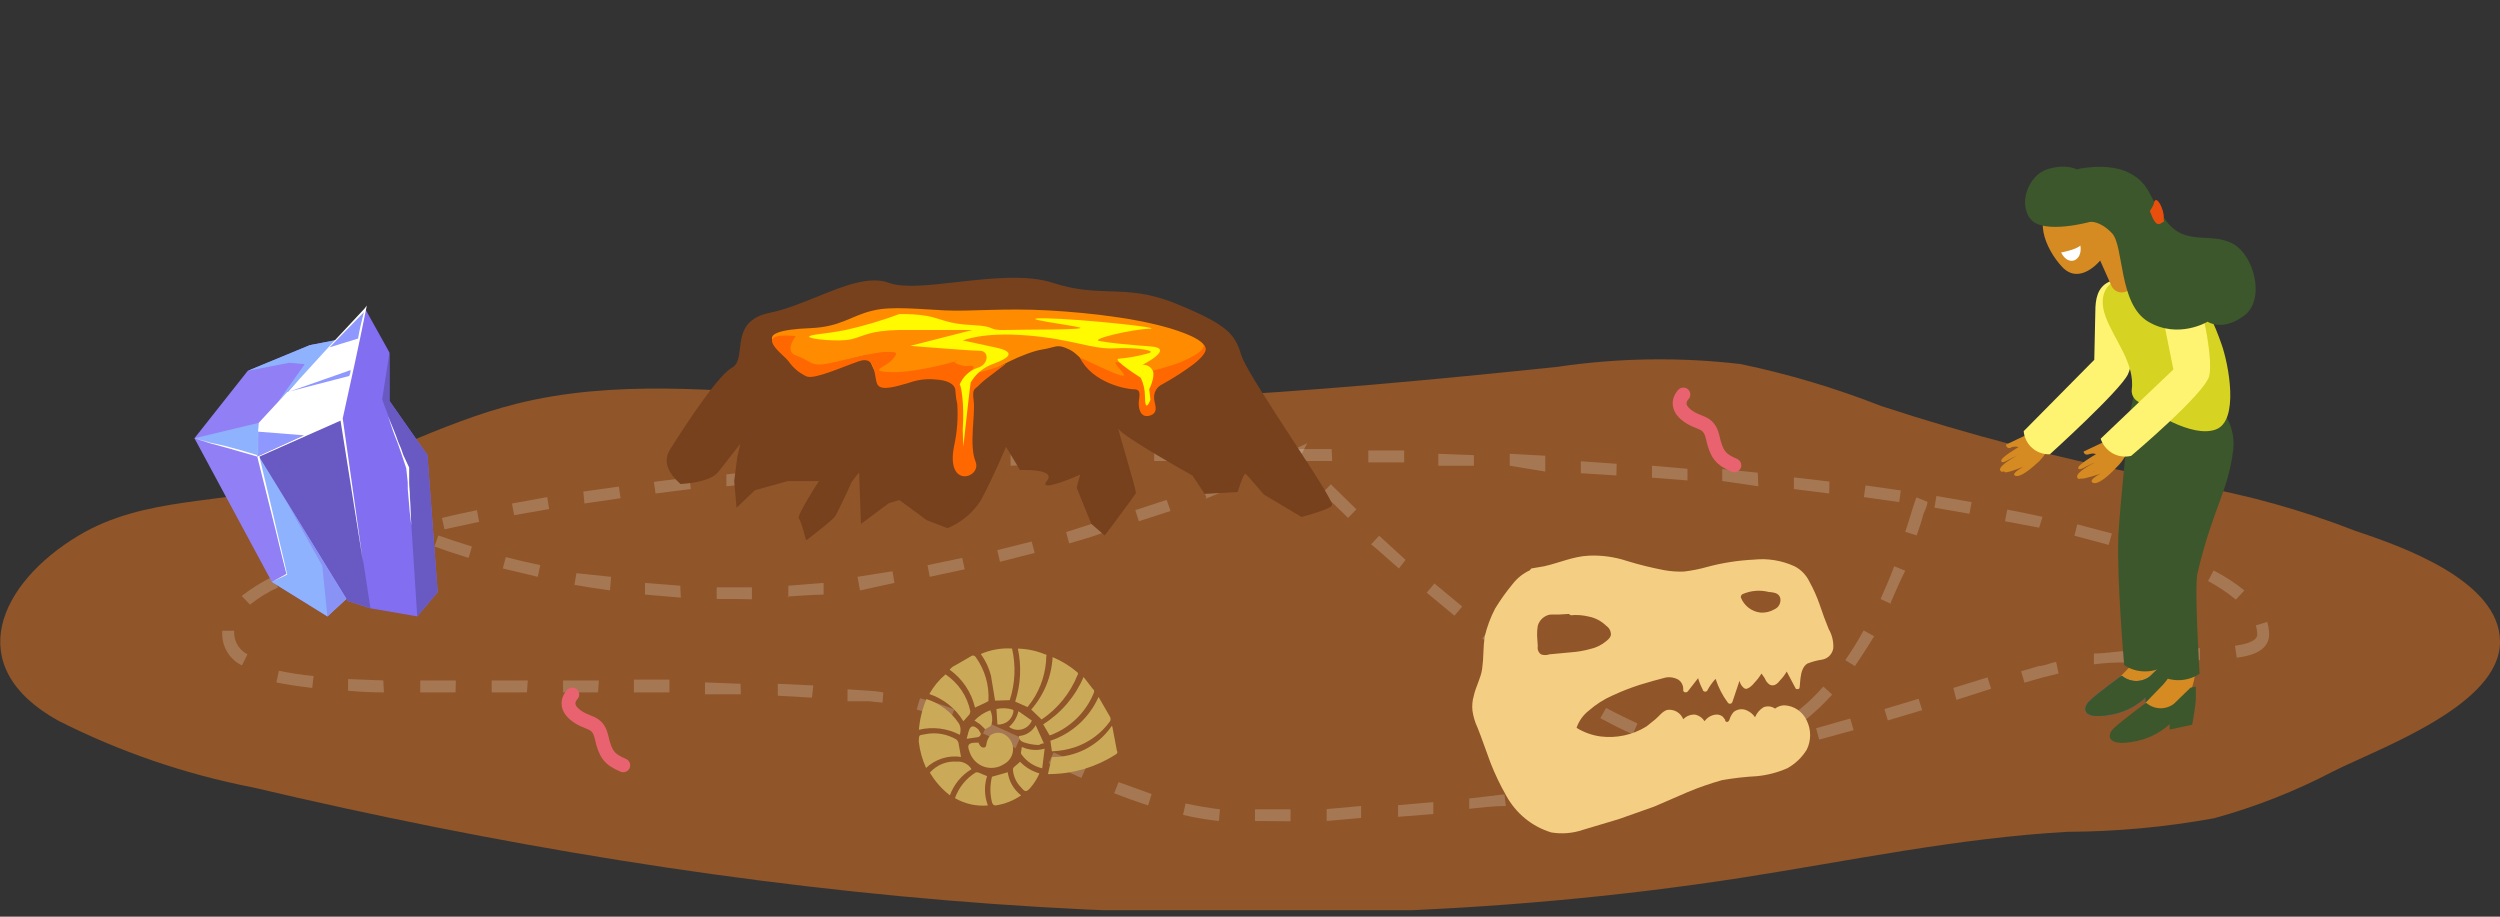 <svg width="90" height="33" viewBox="0 0 90 33" fill="none" xmlns="http://www.w3.org/2000/svg">
<rect x="0" y="0" width="90" height="33" fill="#333333" stroke="none"/>
<g clip-path="url(#clip0_2237_55776)">
<path d="M90 23.106C90 20.886 86.39 19.646 84.78 19.106C82.867 18.36 80.883 17.807 78.86 17.456L77.46 17.156C74.164 16.511 70.911 15.662 67.72 14.616C66.079 13.971 64.386 13.466 62.66 13.106C60.468 12.849 58.253 12.883 56.07 13.206C47.16 14.136 38.38 14.866 29.42 14.276C25.8 14.046 22.1 13.656 18.59 14.536C15.83 15.226 13.35 16.676 10.59 17.436C8.02 18.156 5.19 17.856 2.82 19.286C1.5974e-05 20.976 -1.44 23.986 2.1 25.946C4.311 27.065 6.667 27.873 9.1 28.346C26.49 32.446 44.9 34.346 62.65 31.606C66.57 30.996 70.47 30.166 74.43 29.946C76.201 29.938 77.968 29.774 79.71 29.456C81.197 29.048 82.635 28.482 84 27.766C85.75 26.896 90 25.376 90 23.106Z" fill="#905528"/>
<path opacity="0.2" d="M45.18 29.556V29.136H46.46V29.566L45.18 29.556ZM43.88 29.556C43.446 29.51 43.015 29.437 42.59 29.336L42.68 28.926C43.11 29.016 43.52 29.086 43.92 29.136L43.88 29.556ZM47.76 29.556V29.126L49 29.016V29.446L47.76 29.556ZM50.33 29.406V28.986L51.6 28.876V29.306L50.33 29.406ZM52.89 29.166V28.746L54.16 28.596L54.21 29.016C53.75 29.016 53.33 29.076 52.89 29.116V29.166ZM41.33 28.996C40.94 28.866 40.54 28.726 40.11 28.556L40.27 28.156L41.46 28.586L41.33 28.996ZM55.45 28.766L55.39 28.336L56.65 28.136L56.72 28.566L55.45 28.766ZM58 28.376L57.92 27.956L59.17 27.766L59.25 28.186L58 28.376ZM38.93 28.006L37.75 27.476L37.93 27.086L39.1 27.616L38.93 28.006ZM60.52 27.866L60.43 27.456L61.68 27.166L61.78 27.586L60.52 27.866ZM63 27.286L62.9 26.866L64.14 26.556L64.25 26.966L63 27.286ZM36.56 26.936L35.39 26.406L35.56 26.016L36.73 26.546L36.56 26.936ZM65.49 26.626L65.38 26.216L66.61 25.866L66.73 26.286L65.49 26.626ZM34.21 25.936C33.77 25.776 33.38 25.646 33 25.546L33.12 25.136C33.537 25.246 33.948 25.38 34.35 25.536L34.21 25.936ZM67.96 25.936L67.84 25.526L69.07 25.156L69.2 25.566L67.96 25.936ZM31.77 25.296L31.29 25.246H30.51V24.816L31.29 24.866C31.461 24.876 31.631 24.896 31.8 24.926L31.77 25.296ZM70.43 25.196L70.32 24.766L71.55 24.386L71.68 24.796L70.43 25.196ZM29.23 25.116L28 25.046V24.616L29.28 24.676L29.23 25.116ZM26.67 24.996H25.38V24.566L26.66 24.616L26.67 24.996ZM24.1 24.926H22.82V24.466H24.1V24.926ZM21.53 24.926H20.27V24.496H21.56L21.53 24.926ZM18.97 24.926H17.7V24.496H19L18.97 24.926ZM16.4 24.926H15.13V24.496H16.41L16.4 24.926ZM13.82 24.926C13.373 24.926 12.943 24.906 12.53 24.866V24.446L13.8 24.496L13.82 24.926ZM11.24 24.766C10.74 24.706 10.32 24.646 9.95 24.566L10.04 24.146C10.453 24.234 10.87 24.297 11.29 24.336L11.24 24.766ZM72.88 24.576L72.76 24.166L73.4 23.976C73.6 23.976 73.81 23.866 74.02 23.826L74.11 24.246L73.51 24.396L72.88 24.576ZM8.71 23.956C8.501 23.855 8.324 23.697 8.198 23.501C8.073 23.305 8.004 23.078 8 22.846V22.706H8.43C8.43 22.706 8.43 22.776 8.43 22.806C8.436 22.962 8.484 23.114 8.568 23.246C8.653 23.378 8.771 23.485 8.91 23.556L8.71 23.956ZM75.38 23.956V23.526C75.78 23.526 76.2 23.446 76.67 23.426V23.856C76.18 23.836 75.77 23.866 75.38 23.916V23.956ZM77.92 23.766V23.336H79.2V23.766H77.92ZM80.52 23.666L80.46 23.246C81.26 23.136 81.26 22.906 81.26 22.836C81.258 22.728 81.241 22.62 81.21 22.516L81.62 22.386C81.663 22.532 81.686 22.684 81.69 22.836C81.69 23.516 80.84 23.636 80.52 23.676V23.666ZM9 21.766L8.7 21.456C9.042 21.189 9.411 20.957 9.8 20.766L10.01 21.146C9.649 21.311 9.31 21.519 9 21.766V21.766ZM80.49 21.586C80.179 21.331 79.844 21.107 79.49 20.916L79.69 20.536C80.083 20.739 80.455 20.98 80.8 21.256L80.49 21.586ZM11.15 20.536L11 20.146C11.37 19.986 11.77 19.826 12.21 19.676L12.35 20.086C11.9 20.236 11.51 20.386 11.15 20.536ZM78.33 20.436C77.96 20.286 77.56 20.136 77.13 19.996L77.27 19.586L78.49 20.036L78.33 20.436ZM13.55 19.696L13.43 19.286C13.82 19.166 14.24 19.056 14.67 18.946L14.78 19.356L13.55 19.696ZM75.91 19.616L74.68 19.286L74.78 18.876L76.03 19.206L75.91 19.616ZM16 19.056L15.91 18.646C16.31 18.546 16.73 18.456 17.17 18.366L17.25 18.786L16 19.056ZM73.41 18.996L72.18 18.766L72.26 18.346C72.7 18.426 73.12 18.516 73.53 18.606L73.41 18.996ZM18.51 18.546L18.43 18.126L19.7 17.896L19.77 18.326L18.51 18.546ZM70.9 18.496L69.64 18.276L69.71 17.856L70.98 18.076L70.9 18.496ZM21.04 18.126L21 17.696L22.28 17.516L22.34 17.936L21.04 18.126ZM68.37 18.076L67.1 17.896L67.16 17.476L68.43 17.656L68.37 18.076ZM23.6 17.766L23.54 17.346L24.82 17.186L24.87 17.606L23.6 17.766ZM65.85 17.766L64.58 17.606V17.186L65.86 17.336L65.85 17.766ZM26.15 17.506V17.076L27.43 16.946V17.376L26.15 17.506ZM63.3 17.506L62 17.316V16.886L63.28 17.016L63.3 17.506ZM28.7 17.296V16.866L30 16.686V17.116L28.7 17.296ZM60.75 17.296L59.47 17.196V16.766L60.75 16.876V17.296ZM31.26 17.116V16.696L32.54 16.606V17.036L31.26 17.116ZM58.19 17.116L56.91 17.036V16.606L58.2 16.696L58.19 17.116ZM33.82 16.976V16.546L35.1 16.486V16.906L33.82 16.976ZM55.63 16.976L54.35 16.766V16.336L55.63 16.406V16.976ZM36.38 16.766V16.346L37.66 16.296V16.726L36.38 16.766ZM53.06 16.766H51.78V16.336L53.06 16.386V16.766ZM39 16.646V16.216H40.28V16.646H39ZM50.55 16.646C50.12 16.646 49.69 16.646 49.26 16.646V16.216H50.55V16.646ZM41.55 16.596V16.166H42.83V16.596H41.55ZM47.96 16.596H46.65V16.166H47.94L47.96 16.596ZM44.11 16.596V16.166H45.4V16.596H44.08H44.11Z" fill="white"/>
<path opacity="0.2" d="M61.3 27.165C60.859 27.126 60.423 27.038 60 26.905L60.12 26.495C60.514 26.619 60.919 26.703 61.33 26.745L61.3 27.165ZM62.64 27.065L62.55 26.655C62.951 26.564 63.341 26.426 63.71 26.245L63.9 26.625C63.501 26.825 63.077 26.973 62.64 27.065V27.065ZM58.78 26.435C58.41 26.275 58.02 26.075 57.61 25.855L57.82 25.485C58.21 25.695 58.6 25.885 58.95 26.045L58.78 26.435ZM65 25.915L64.74 25.575C65.067 25.318 65.368 25.03 65.64 24.715L65.96 25.005C65.663 25.331 65.342 25.636 65 25.915V25.915ZM56.48 25.195C56.13 24.975 55.76 24.735 55.4 24.485L55.65 24.125C56 24.375 56.36 24.615 56.71 24.835L56.48 25.195ZM66.77 23.975L66.43 23.765C66.668 23.42 66.889 23.063 67.09 22.695L67.47 22.905C67.25 23.265 67.02 23.622 66.78 23.975H66.77ZM54.36 23.765L53.36 22.985L53.62 22.645L54.62 23.425L54.36 23.765ZM52.36 22.165L51.36 21.335L51.64 21.005L52.64 21.835L52.36 22.165ZM68.09 21.745L67.7 21.565C67.87 21.185 68.04 20.795 68.19 20.385L68.59 20.545C68.4 20.915 68.23 21.315 68.06 21.705L68.09 21.745ZM26.54 21.565H25.8V21.145C26.22 21.145 26.64 21.145 27.07 21.145V21.575L26.54 21.565ZM28.38 21.515V21.085L29.65 20.985V21.405C29.21 21.415 28.78 21.445 28.35 21.475L28.38 21.515ZM24.51 21.515L23.22 21.405V20.985L24.49 21.085L24.51 21.515ZM30.96 21.255L30.87 20.765L32.13 20.565L32.2 20.985L30.96 21.255ZM21.96 21.255C21.51 21.195 21.09 21.125 20.68 21.055L20.75 20.635L22 20.765L21.96 21.255ZM33.47 20.765L33.39 20.345L34.64 20.085L34.73 20.495L33.47 20.765ZM19.36 20.765L18.1 20.465L18.21 20.055C18.6 20.155 19.01 20.255 19.45 20.345L19.36 20.765ZM50.36 20.465C50.02 20.175 49.7 19.875 49.36 19.595L49.65 19.285L50.6 20.155L50.36 20.465ZM36 20.225L35.9 19.805L37.14 19.495L37.25 19.905L36 20.225ZM16.87 20.085C16.38 19.935 15.97 19.795 15.64 19.675L15.78 19.275C16.11 19.395 16.51 19.525 16.99 19.675L16.87 20.085ZM38.49 19.565L38.38 19.155L39.6 18.765L39.72 19.175C39.32 19.325 38.91 19.445 38.48 19.565H38.49ZM69 19.275L68.59 19.145C68.69 18.845 68.77 18.585 68.83 18.385C68.89 18.185 68.96 17.985 68.99 17.905L69.39 18.065C69.39 18.145 69.34 18.295 69.24 18.515C69.18 18.765 69.1 18.975 69 19.275ZM41 18.765L40.87 18.365L42 17.995L42.14 18.395L41 18.765ZM48.53 18.645L47.61 17.745L47.91 17.435L48.83 18.335L48.53 18.645ZM43.43 17.925L43.29 17.515L44.48 17.065L44.64 17.455C44.23 17.645 43.83 17.765 43.38 17.965L43.43 17.925ZM45.83 16.975L45.67 16.575L46.5 16.215L47.06 15.955L46.85 16.365L47 16.525L46.7 16.825L46.54 16.665L45.83 16.975Z" fill="white"/>
<path d="M65.835 22.65C65.718 22.364 65.602 22.054 65.509 21.768C65.408 21.479 65.284 21.2 65.136 20.933C65.021 20.696 64.833 20.503 64.601 20.385C64.141 20.175 63.635 20.093 63.134 20.147C62.568 20.174 62.006 20.262 61.458 20.409C61.184 20.488 60.903 20.543 60.62 20.576C60.386 20.584 60.152 20.568 59.922 20.528C59.466 20.442 59.015 20.331 58.572 20.195C58.129 20.048 57.663 19.983 57.198 20.004C56.639 20.028 56.127 20.266 55.592 20.385L55.173 20.457C55.126 20.457 55.103 20.48 55.08 20.528C54.834 20.64 54.618 20.812 54.451 21.029C54.221 21.307 54.011 21.602 53.823 21.911C53.658 22.227 53.533 22.564 53.45 22.912C53.424 23.094 53.409 23.277 53.404 23.46C53.4 23.668 53.384 23.875 53.357 24.08C53.311 24.414 53.124 24.724 53.054 25.058C53.005 25.227 52.989 25.406 53.008 25.582C53.038 25.797 53.101 26.006 53.194 26.202C53.357 26.607 53.497 27.036 53.66 27.465C53.818 27.868 54.005 28.259 54.218 28.633C54.569 29.28 55.154 29.76 55.848 29.968C56.23 30.032 56.622 29.999 56.989 29.873L58.269 29.491L59.549 29.038L60.76 28.514C61.162 28.346 61.574 28.203 61.993 28.085C62.41 28.012 62.829 27.965 63.251 27.942C63.628 27.906 63.997 27.809 64.345 27.656C64.63 27.498 64.87 27.269 65.043 26.988C65.123 26.826 65.165 26.646 65.165 26.464C65.165 26.282 65.123 26.102 65.043 25.939C64.97 25.78 64.855 25.644 64.711 25.547C64.567 25.451 64.4 25.397 64.228 25.391C64.11 25.395 63.996 25.436 63.902 25.51C63.842 25.467 63.772 25.441 63.699 25.432C63.626 25.424 63.552 25.434 63.483 25.463C63.348 25.546 63.242 25.671 63.181 25.82C63.111 25.716 63.014 25.634 62.901 25.582C62.824 25.542 62.737 25.526 62.65 25.534C62.564 25.543 62.482 25.576 62.413 25.63C62.352 25.7 62.305 25.781 62.273 25.868C62.273 25.892 62.226 26.011 62.157 25.987C62.087 25.963 62.11 25.939 62.11 25.916L62.017 25.797C61.95 25.745 61.867 25.72 61.784 25.725C61.701 25.73 61.621 25.755 61.548 25.796C61.476 25.837 61.413 25.894 61.365 25.963C61.325 25.902 61.274 25.849 61.214 25.808C61.154 25.767 61.087 25.739 61.016 25.725C60.938 25.721 60.861 25.735 60.789 25.763C60.717 25.792 60.652 25.836 60.597 25.892C60.551 25.777 60.468 25.681 60.363 25.621C60.257 25.56 60.134 25.538 60.015 25.558C59.852 25.606 59.736 25.773 59.596 25.892L59.27 26.154C58.774 26.459 58.192 26.585 57.617 26.512C57.312 26.47 57.019 26.365 56.756 26.202C56.84 25.955 56.994 25.739 57.198 25.582C57.456 25.355 57.747 25.17 58.059 25.034C58.377 24.886 58.704 24.759 59.037 24.652L59.526 24.509L59.968 24.39C60.119 24.363 60.275 24.389 60.411 24.462C60.469 24.499 60.518 24.552 60.55 24.615C60.583 24.677 60.599 24.748 60.597 24.819C60.574 24.915 60.69 24.962 60.76 24.891L61.132 24.414C61.172 24.555 61.227 24.69 61.295 24.819C61.298 24.837 61.306 24.854 61.317 24.868C61.329 24.882 61.344 24.892 61.362 24.897C61.379 24.902 61.397 24.901 61.414 24.896C61.431 24.891 61.447 24.881 61.458 24.867C61.54 24.71 61.642 24.566 61.761 24.438C61.861 24.747 62.01 25.037 62.203 25.296C62.213 25.31 62.227 25.321 62.242 25.328C62.258 25.334 62.275 25.337 62.291 25.334C62.308 25.332 62.324 25.325 62.337 25.314C62.35 25.303 62.36 25.288 62.366 25.272L62.622 24.509C62.622 24.533 62.645 24.557 62.645 24.581C62.645 24.605 62.738 24.771 62.832 24.795C62.925 24.819 63.088 24.676 63.157 24.581C63.255 24.48 63.341 24.368 63.413 24.247L63.53 24.414C63.565 24.512 63.63 24.596 63.716 24.652C63.879 24.724 63.995 24.605 64.089 24.485C64.179 24.393 64.257 24.289 64.321 24.175L64.624 24.748C64.647 24.819 64.694 24.819 64.764 24.795C64.834 24.771 64.74 24.08 65.066 23.889C65.239 23.82 65.418 23.772 65.602 23.746C65.7 23.728 65.791 23.68 65.862 23.608C65.933 23.535 65.98 23.442 65.998 23.341C66.013 23.099 65.956 22.858 65.835 22.65ZM57.99 22.793C58.013 22.912 57.92 23.007 57.827 23.079C57.658 23.221 57.458 23.319 57.245 23.365C57.016 23.428 56.782 23.468 56.546 23.484L55.778 23.556C55.68 23.592 55.573 23.592 55.475 23.556C55.431 23.524 55.397 23.481 55.376 23.43C55.356 23.38 55.35 23.324 55.359 23.27C55.359 23.15 55.336 23.007 55.336 22.888C55.332 22.768 55.34 22.649 55.359 22.531C55.388 22.427 55.445 22.335 55.523 22.263C55.602 22.191 55.698 22.144 55.801 22.125C56.027 22.129 56.252 22.121 56.477 22.102L56.546 22.149C56.765 22.128 56.985 22.145 57.198 22.197C57.434 22.244 57.653 22.36 57.827 22.531C57.871 22.559 57.909 22.597 57.937 22.643C57.966 22.688 57.983 22.739 57.99 22.793ZM64.089 21.529C64.106 21.611 64.094 21.697 64.056 21.771C64.017 21.845 63.955 21.903 63.879 21.935C63.731 22.022 63.561 22.063 63.39 22.054C63.232 22.039 63.081 21.98 62.954 21.884C62.827 21.787 62.728 21.656 62.669 21.506C62.667 21.481 62.672 21.456 62.685 21.434C62.697 21.413 62.716 21.396 62.738 21.386C63.04 21.256 63.376 21.231 63.693 21.315H63.739C63.902 21.339 64.042 21.363 64.089 21.529Z" fill="#F4CE82"/>
<path fill-rule="evenodd" clip-rule="evenodd" d="M26.343 13.244C25.751 13.553 24.128 16.173 24.128 16.173C23.857 16.594 24.035 17.015 24.497 17.425C25.025 17.39 25.625 17.281 25.861 16.988L26.651 15.975L26.541 16.459L26.431 17.318L26.515 18.279L27.177 17.648L28.362 17.318H29.481C29.481 17.318 28.669 18.573 28.757 18.661C28.845 18.749 29.02 19.454 29.02 19.454C29.02 19.454 29.985 18.727 30.073 18.573C30.161 18.419 30.6 17.516 30.622 17.428C30.644 17.34 30.929 17.01 30.929 17.01L30.995 18.86L32.004 18.111L32.377 18.001L33.364 18.727L34.11 19.014C34.607 18.81 35.029 18.456 35.317 18.001C35.799 17.098 36.216 16.085 36.216 16.085L36.721 16.922C36.721 16.922 38.059 16.856 37.686 17.318C37.313 17.78 38.937 17.076 38.893 17.076C38.839 17.234 38.795 17.396 38.761 17.56L39.288 18.86L39.77 19.278C39.77 19.278 40.845 17.846 40.889 17.759C40.913 17.712 40.701 16.988 40.517 16.359C40.354 15.803 40.213 15.322 40.275 15.446C40.407 15.71 42.93 17.12 42.93 17.12L43.368 17.78L44.553 17.714C44.553 17.714 44.773 17.01 44.838 17.054C44.904 17.098 45.497 17.802 45.497 17.802L46.856 18.611C47.521 18.428 47.954 18.274 47.954 18.177C47.954 18.008 47.25 16.929 46.494 15.771C45.677 14.517 44.799 13.171 44.685 12.782C44.465 12.033 44.18 11.681 42.337 10.932C41.349 10.531 40.651 10.509 39.946 10.487C39.336 10.468 38.72 10.449 37.905 10.183C36.952 9.872 35.623 10.023 34.428 10.158C33.424 10.271 32.515 10.374 32.004 10.183C31.3 9.92 30.38 10.292 29.418 10.682C28.849 10.912 28.266 11.148 27.704 11.262C26.765 11.453 26.695 12.05 26.636 12.55C26.6 12.857 26.569 13.127 26.343 13.244Z" fill="#77411D"/>
<path d="M31.455 11.174C30.643 11.351 30.292 11.769 29.173 11.813C28.054 11.857 27.572 12.033 27.879 12.341C28.186 12.65 28.23 12.562 28.603 13.024C28.976 13.487 29.042 13.641 29.853 13.244C30.288 13.02 30.754 12.864 31.235 12.782C31.235 12.782 31.587 13.729 31.828 13.817C32.069 13.905 32.442 13.641 33.078 13.509C33.715 13.377 34.022 12.958 34.197 13.244C34.373 13.531 34.702 14.367 35.163 13.817C35.623 13.266 36.962 12.672 37.51 12.584C38.059 12.496 38.037 12.364 38.498 12.584C38.958 12.804 39.331 13.553 39.836 13.685C40.34 13.817 41.13 14.147 41.657 13.817C42.183 13.487 42.556 13.377 42.929 13.068C43.302 12.76 43.873 12.474 42.622 11.989C41.371 11.505 39.331 11.262 37.73 11.174C36.128 11.086 34.943 11.218 34.022 11.174C33.1 11.13 32.091 11.02 31.455 11.174Z" fill="#FF8B00"/>
<path d="M28.647 12.099C28.647 12.099 28.208 12.65 28.669 12.804C29.13 12.958 29.174 13.178 29.656 13.112C30.139 13.046 31.324 12.694 31.85 12.672C32.377 12.65 32.311 12.716 32.114 12.958C31.916 13.2 31.17 13.376 32.114 13.398C33.057 13.42 34.702 12.936 34.439 12.98C34.176 13.024 34.637 13.2 34.834 13.178C35.032 13.156 35.163 13.178 34.922 13.376C34.681 13.575 35.821 13.288 36.15 13.112C36.48 12.936 35.448 13.641 35.273 13.839C35.097 14.037 34.988 13.949 35.053 14.433C35.119 14.918 34.878 16.019 35.119 16.614C35.361 17.208 34.022 17.627 34.351 16.041C34.458 15.55 34.495 15.045 34.461 14.543C34.425 14.392 34.403 14.237 34.395 14.081C34.395 13.817 34.088 13.685 33.693 13.663C33.374 13.628 33.052 13.666 32.75 13.773C32.223 13.927 31.719 14.081 31.587 13.839C31.455 13.597 31.565 12.782 30.929 13.002C30.293 13.222 29.327 13.663 29.042 13.553C28.777 13.432 28.549 13.242 28.384 13.002C28.208 12.76 27.002 11.945 28.647 12.099Z" fill="#FF6700"/>
<path d="M38.871 12.87L39.683 13.244C40.166 13.464 40.626 13.663 40.407 13.399C40.188 13.134 40.012 12.958 40.341 13.068C40.67 13.178 40.846 13.509 41.24 13.399C41.665 13.312 42.083 13.194 42.491 13.046C42.886 12.87 43.391 12.628 43.325 12.408C43.456 12.54 43.478 12.694 42.996 13.09C42.627 13.368 42.238 13.618 41.833 13.839C41.743 13.882 41.668 13.951 41.617 14.038C41.566 14.124 41.542 14.223 41.548 14.323C41.526 14.477 41.767 14.852 41.394 14.962C41.021 15.072 40.977 14.632 40.999 14.434C41.021 14.235 41.087 14.015 40.824 14.015C40.56 14.015 39.332 13.795 38.871 12.87Z" fill="#FF6700"/>
<path d="M32.377 11.306C31.747 11.541 31.102 11.732 30.446 11.879C29.678 12.033 29.152 12.033 29.13 12.121C29.108 12.209 30.227 12.319 30.666 12.209C31.104 12.099 31.302 11.901 32.377 11.879H35.009L32.772 12.451C32.772 12.451 34.922 12.628 35.273 12.628C35.624 12.628 35.602 13.134 35.185 13.244C35.044 13.293 34.914 13.372 34.804 13.474C34.695 13.576 34.608 13.701 34.549 13.839C34.593 13.861 34.724 14.499 34.658 15.468C34.658 15.534 34.68 16.085 34.68 16.085C34.68 16.085 34.922 13.861 34.944 13.773C35.109 13.486 35.363 13.262 35.668 13.134C36.084 12.98 36.699 12.738 35.975 12.54L34.658 12.253C34.724 12.253 35.339 11.945 36.984 12.077C38.629 12.209 39.309 12.584 40.121 12.54C40.933 12.495 41.679 12.628 41.35 12.716C40.999 12.817 40.639 12.883 40.275 12.914C40.012 12.936 41.065 13.597 41.065 13.597C41.164 13.803 41.217 14.028 41.218 14.257C41.218 14.94 41.416 14.389 41.416 14.389L41.372 14.015C41.372 14.015 41.591 13.575 41.504 13.354C41.472 13.283 41.419 13.224 41.352 13.184C41.285 13.145 41.208 13.127 41.13 13.134C41.13 13.134 42.315 12.54 41.438 12.473C40.56 12.407 39.902 12.341 39.573 12.275C39.244 12.209 40.736 11.857 41.372 11.835C42.008 11.813 38.937 11.482 37.664 11.46C36.392 11.438 38.586 11.703 38.871 11.791C39.156 11.879 36.918 11.857 36.216 11.879C35.514 11.901 35.931 11.747 35.009 11.703C34.088 11.659 33.934 11.482 33.364 11.372C33.038 11.32 32.707 11.298 32.377 11.306V11.306Z" fill="#FFFA00"/>
<path d="M35.906 26.081L35.873 25.524C36.07 25.479 36.276 25.488 36.468 25.551L36.485 25.582C36.481 25.653 36.462 25.722 36.43 25.786C36.398 25.849 36.354 25.906 36.3 25.952C36.246 25.999 36.183 26.034 36.116 26.056C36.048 26.078 35.977 26.087 35.906 26.081V26.081Z" fill="#CAAA58"/>
<path d="M40.026 26.131L40.044 26.162L40.206 27.016C40.259 27.108 40.197 27.144 40.135 27.18C39.437 27.62 38.63 27.858 37.804 27.867C37.773 27.885 37.756 27.854 37.725 27.872L37.865 27.256C38.289 27.26 38.709 27.16 39.086 26.964C39.463 26.768 39.786 26.482 40.026 26.131V26.131Z" fill="#CAAA58"/>
<path d="M37.497 25.903L37.124 25.543C37.585 25.018 37.857 24.353 37.894 23.657C38.221 23.793 38.524 23.979 38.792 24.209C38.809 24.24 38.827 24.271 38.796 24.289C38.536 24.945 38.083 25.508 37.497 25.903V25.903Z" fill="#CAAA58"/>
<path d="M38.693 26.901C38.426 26.988 38.148 27.038 37.868 27.047L37.814 26.667C38.197 26.539 38.549 26.332 38.847 26.061C39.146 25.789 39.384 25.458 39.548 25.09L39.958 25.8C39.972 25.824 39.98 25.851 39.981 25.878C39.983 25.906 39.978 25.934 39.967 25.959C39.652 26.399 39.206 26.728 38.693 26.901V26.901Z" fill="#CAAA58"/>
<path d="M37.154 25.237L36.99 25.455L36.546 25.258C36.746 24.641 36.78 23.983 36.643 23.35C36.983 23.358 37.319 23.429 37.632 23.561C37.663 23.543 37.681 23.574 37.668 23.623C37.657 24.199 37.479 24.76 37.154 25.237Z" fill="#CAAA58"/>
<path d="M35.823 25.223L35.674 24.321C35.602 24.041 35.478 23.778 35.309 23.544C35.663 23.39 36.049 23.323 36.434 23.347C36.575 23.962 36.547 24.605 36.351 25.206L35.823 25.223Z" fill="#CAAA58"/>
<path d="M36.149 27.505C36.043 27.576 35.921 27.622 35.794 27.638C35.667 27.655 35.538 27.641 35.417 27.599C35.297 27.557 35.188 27.487 35.099 27.395C35.01 27.303 34.944 27.192 34.906 27.07C34.813 26.836 34.839 26.738 35.127 26.736C35.415 26.735 35.176 26.749 35.207 26.732C35.238 26.714 35.265 26.904 35.394 26.912C35.522 26.92 35.5 26.809 35.526 26.712C35.551 26.629 35.59 26.551 35.641 26.481C35.723 26.416 35.824 26.38 35.929 26.379C36.033 26.379 36.135 26.413 36.217 26.477C36.301 26.537 36.368 26.618 36.412 26.711C36.456 26.803 36.475 26.906 36.469 27.009C36.462 27.112 36.429 27.211 36.373 27.298C36.317 27.385 36.24 27.456 36.149 27.505Z" fill="#CAAA58"/>
<path d="M35.584 25.238L35.522 25.273C35.398 25.345 35.225 25.404 35.101 25.475C34.972 24.924 34.648 24.439 34.188 24.109C34.241 24.042 34.309 23.988 34.387 23.953L34.976 23.613C35.001 23.598 35.03 23.595 35.057 23.602C35.085 23.609 35.108 23.627 35.123 23.651C35.455 24.111 35.618 24.671 35.584 25.238V25.238Z" fill="#CAAA58"/>
<path d="M39.009 24.372L39.339 24.799C39.405 24.843 39.392 24.892 39.379 24.94C39.236 25.293 39.02 25.612 38.746 25.877C38.472 26.142 38.145 26.346 37.787 26.477L37.555 26.076C38.202 25.668 38.709 25.073 39.009 24.372V24.372Z" fill="#CAAA58"/>
<path d="M33.299 26.433C33.694 26.351 34.106 26.423 34.448 26.634L34.502 26.727L34.596 27.249C34.37 27.215 34.14 27.233 33.922 27.302C33.704 27.371 33.504 27.489 33.338 27.646C33.201 27.342 33.111 27.019 33.074 26.687C33.091 26.43 33.078 26.479 33.299 26.433Z" fill="#CAAA58"/>
<path d="M34.933 25.613L34.907 25.711L34.681 25.965C34.402 25.503 33.967 25.156 33.455 24.985C33.605 24.717 33.803 24.477 34.038 24.278C34.502 24.587 34.824 25.067 34.933 25.613Z" fill="#CAAA58"/>
<path d="M34.526 26.054C34.558 26.115 34.576 26.182 34.58 26.251C34.584 26.319 34.574 26.388 34.55 26.452C34.099 26.217 33.577 26.152 33.081 26.271C33.111 25.891 33.202 25.518 33.353 25.167C33.835 25.32 34.249 25.633 34.526 26.054V26.054Z" fill="#CAAA58"/>
<path d="M34.446 27.418C34.55 27.41 34.655 27.431 34.748 27.479C34.842 27.527 34.92 27.599 34.974 27.689C34.614 27.905 34.34 28.238 34.196 28.632C33.906 28.408 33.661 28.13 33.476 27.813C33.596 27.677 33.746 27.571 33.915 27.502C34.083 27.434 34.265 27.405 34.446 27.418Z" fill="#CAAA58"/>
<path d="M35.126 27.808C35.157 27.79 35.174 27.821 35.205 27.803L35.534 27.942C35.425 28.287 35.435 28.658 35.564 28.996C35.151 29.033 34.736 28.941 34.379 28.733C34.515 28.349 34.779 28.022 35.126 27.808Z" fill="#CAAA58"/>
<path d="M36.278 27.8C36.324 28.131 36.497 28.429 36.76 28.634C36.488 28.821 36.177 28.944 35.852 28.994C35.772 28.999 35.754 28.968 35.718 28.906C35.636 28.598 35.634 28.273 35.711 27.963L36.278 27.8Z" fill="#CAAA58"/>
<path d="M36.478 27.645C36.553 27.56 36.646 27.506 36.721 27.422C36.912 27.621 37.153 27.766 37.419 27.842C37.339 28.03 37.23 28.203 37.096 28.358C36.946 28.527 36.897 28.514 36.759 28.346C36.583 28.173 36.478 27.94 36.465 27.693L36.478 27.645Z" fill="#CAAA58"/>
<path d="M36.787 27.178L36.751 27.116L36.786 26.89C37.043 27.008 37.334 27.03 37.607 26.952L37.52 27.66C37.226 27.591 36.967 27.42 36.787 27.178Z" fill="#CAAA58"/>
<path d="M37.285 26.108L37.579 26.761C37.517 26.764 37.457 26.784 37.406 26.82C37.236 26.818 37.067 26.79 36.905 26.739C36.759 26.7 36.674 26.625 36.683 26.497C36.807 26.487 36.928 26.446 37.033 26.378C37.138 26.311 37.224 26.218 37.285 26.108V26.108Z" fill="#CAAA58"/>
<path d="M36.327 26.167C36.497 26.02 36.615 25.822 36.663 25.603L37.147 25.941C37.116 26.017 37.067 26.084 37.006 26.139C36.944 26.193 36.871 26.233 36.792 26.255C36.713 26.277 36.63 26.28 36.549 26.265C36.468 26.25 36.392 26.216 36.327 26.167Z" fill="#CAAA58"/>
<path d="M35.653 26.145L35.467 26.252L35.28 26.072L35.08 25.94C35.238 25.773 35.434 25.645 35.651 25.569C35.723 25.729 35.739 25.908 35.697 26.078L35.653 26.145Z" fill="#CAAA58"/>
<path d="M34.864 26.353C34.93 26.109 35.041 26.086 35.228 26.267L35.299 26.39C35.335 26.452 35.26 26.537 35.18 26.541L34.799 26.597L34.864 26.353Z" fill="#CAAA58"/>
<path d="M72.949 15.658L72.218 16.005C72.216 16.029 72.221 16.052 72.232 16.072C72.243 16.093 72.26 16.109 72.281 16.12C72.302 16.13 72.325 16.134 72.349 16.131C72.371 16.128 72.393 16.118 72.41 16.102C72.603 16.044 72.66 16.102 72.66 16.102C72.66 16.102 71.987 16.488 72.045 16.604C72.102 16.72 72.256 16.546 72.603 16.411C72.603 16.411 71.929 16.759 72.006 16.933C72.083 17.107 72.449 16.778 72.68 16.701C72.545 16.759 72.122 16.913 72.16 16.991C72.199 17.068 72.853 16.797 72.853 16.797C72.853 16.797 72.372 17.049 72.545 17.126C72.718 17.203 73.103 16.894 73.411 16.604C73.567 16.45 73.691 16.266 73.777 16.063L73.43 15.6L72.949 15.658Z" fill="#D68A22"/>
<path d="M76.991 23.675L76.356 24.332C76.356 24.332 76.106 24.68 76.895 24.699C78.088 24.757 78.165 23.192 78.165 23.192L77.357 23.096C77.284 23.316 77.159 23.515 76.991 23.675V23.675Z" fill="#D68A22"/>
<path d="M78.165 24.235C78.144 24.534 78.106 24.831 78.05 25.124L77.241 25.298V25.105C76.87 25.454 76.399 25.677 75.894 25.742C74.989 25.897 74.951 25.511 75.22 25.24C75.49 24.97 76.375 24.332 76.375 24.332H76.394C76.535 24.448 76.71 24.512 76.891 24.516C77.073 24.519 77.251 24.462 77.395 24.351L77.992 23.772L78.165 23.733V24.235Z" fill="#0D6AB7"/>
<path d="M78.165 24.235C78.144 24.534 78.106 24.831 78.05 25.124L77.241 25.298V25.105C76.87 25.454 76.399 25.677 75.894 25.742C74.989 25.897 74.951 25.511 75.22 25.24C75.49 24.97 76.375 24.332 76.375 24.332H76.394C76.535 24.448 76.71 24.512 76.891 24.516C77.073 24.519 77.251 24.462 77.395 24.351L77.992 23.772L78.165 23.733V24.235Z" fill="#3C572C"/>
<path d="M77.876 24.641L77.241 25.298C77.241 25.298 76.972 25.646 77.761 25.665C78.954 25.723 79.031 24.158 79.031 24.158L78.223 24.061C78.15 24.277 78.031 24.475 77.876 24.641Z" fill="#D68A22"/>
<path d="M79.05 25.182C79.022 25.487 78.977 25.79 78.916 26.09L78.107 26.264V26.071C77.73 26.412 77.262 26.634 76.76 26.708C75.875 26.863 75.817 26.477 76.106 26.206C76.394 25.936 77.26 25.298 77.26 25.298C77.397 25.42 77.572 25.49 77.754 25.497C77.936 25.504 78.116 25.448 78.261 25.337L78.858 24.757L79.05 24.718V25.182Z" fill="#3C572C"/>
<path d="M76.471 23.946C76.694 24.093 76.955 24.171 77.222 24.171C77.489 24.171 77.75 24.093 77.973 23.946C77.973 23.946 77.78 20.874 77.915 20.314C78.454 17.937 79.012 17.416 79.185 15.87C79.32 14.807 78.492 14.112 78.492 14.112L76.991 13.552L76.664 14.885C76.664 14.885 76.337 18.015 76.26 19.27C76.202 20.893 76.471 23.946 76.471 23.946Z" fill="#3C572C"/>
<path d="M77.684 24.274C77.91 24.416 78.171 24.489 78.437 24.486C78.704 24.483 78.963 24.402 79.185 24.255C79.185 24.255 78.993 21.183 79.108 20.642C79.666 18.266 80.205 17.744 80.398 16.179C80.513 15.136 79.705 14.421 79.705 14.421L78.184 13.861L77.857 15.213C77.857 15.213 77.549 18.324 77.453 19.599C77.415 21.221 77.684 24.274 77.684 24.274Z" fill="#3C572C"/>
<path d="M75.432 11.214C75.432 10.77 75.509 10.345 75.913 10.151C76.317 9.958 76.625 10.035 76.779 10.383C76.933 10.731 76.895 12.875 76.606 13.474C76.317 14.073 73.796 16.353 73.796 16.353C73.562 16.364 73.334 16.283 73.158 16.128C72.982 15.973 72.873 15.756 72.853 15.522L75.394 12.953L75.432 11.214Z" fill="#FFF471"/>
<path d="M76.741 14.054C76.739 14.125 76.753 14.195 76.783 14.259C76.814 14.322 76.858 14.378 76.914 14.421C77.434 14.807 78.897 15.774 79.763 15.464C80.629 15.155 80.225 13.088 79.975 12.393C79.724 11.697 79.436 10.789 78.165 10.016C77.453 9.572 75.99 10.21 75.99 10.21C75.99 10.21 75.49 10.538 75.798 11.388C76.106 12.238 76.876 13.088 76.741 14.054Z" fill="#D6D322"/>
<path d="M76.837 9.417C76.606 9.514 76.625 10.383 77.318 11.059C77.472 11.195 77.915 11.485 78.127 11.407C78.685 11.175 78.781 10.499 78.511 9.958L78.473 9.862C78.473 9.862 77.222 9.243 76.837 9.417Z" fill="#FFBEA9"/>
<path d="M76.356 8.239L78.3 9.804L76.529 10.499C76.432 10.538 76.324 10.538 76.227 10.498C76.13 10.459 76.052 10.383 76.01 10.287L75.606 9.379C75.606 9.379 74.874 10.287 74.239 9.611C73.604 8.934 73.161 7.737 74.008 7.35C74.855 6.964 76.356 8.239 76.356 8.239Z" fill="#D68A22"/>
<path d="M75.74 15.909L75.009 16.256C75.009 16.256 75.028 16.411 75.201 16.353C75.375 16.295 75.452 16.353 75.452 16.353C75.452 16.353 74.778 16.739 74.816 16.855C74.855 16.971 75.047 16.797 75.394 16.662C75.394 16.662 74.72 16.991 74.778 17.184C74.836 17.377 75.221 17.029 75.452 16.933C75.336 17.01 74.913 17.165 74.932 17.223C74.951 17.28 75.625 17.049 75.625 17.049C75.625 17.049 75.163 17.28 75.336 17.377C75.509 17.474 75.894 17.145 76.183 16.836C76.341 16.687 76.472 16.51 76.568 16.314L76.202 15.851L75.74 15.909Z" fill="#D68A22"/>
<path d="M77.896 11.581C77.819 11.156 77.799 10.731 78.146 10.461C78.492 10.19 78.82 10.171 79.031 10.499C79.243 10.828 79.686 12.895 79.532 13.533C79.378 14.17 76.722 16.411 76.722 16.411C76.495 16.466 76.255 16.433 76.052 16.318C75.849 16.204 75.696 16.016 75.624 15.793L78.242 13.301L77.896 11.581Z" fill="#FFF471"/>
<path d="M74.759 6.094C74.759 6.094 74.374 5.882 73.7 6.094C73.027 6.307 72.642 7.331 73.103 7.891C73.566 8.451 75.24 7.988 75.24 7.988C75.24 7.988 75.586 7.93 76.029 8.393C76.472 8.857 76.26 10.944 77.338 11.581C78.416 12.219 79.474 11.581 79.474 11.581C79.474 11.581 79.994 11.948 80.783 11.369C81.572 10.789 81.149 9.166 80.36 8.761C79.57 8.355 78.685 8.857 78.011 7.988C77.338 7.118 77.434 6.635 76.664 6.23C75.894 5.824 74.759 6.094 74.759 6.094Z" fill="#3C572C"/>
<path d="M77.549 7.273C77.549 7.273 77.568 7.331 77.395 7.601C77.53 7.949 77.626 8.162 77.818 8.026C78.011 7.891 77.876 8.104 77.895 7.833C77.915 7.563 77.645 7.002 77.549 7.273Z" fill="#E84F0C"/>
<path d="M74.2 9.089C74.2 9.089 74.739 8.992 74.893 8.838C74.989 9.379 74.47 9.63 74.2 9.089Z" fill="white"/>
<path d="M60.602 14.202C60.602 14.202 60.243 14.55 60.693 14.923C61.142 15.296 61.514 15.116 61.656 15.742C61.797 16.368 61.945 16.539 62.437 16.751" stroke="#E8626F" stroke-width="0.5" stroke-miterlimit="10" stroke-linecap="round"/>
<path d="M20.602 25.002C20.602 25.002 20.243 25.35 20.693 25.723C21.142 26.096 21.514 25.916 21.656 26.542C21.797 27.168 21.945 27.339 22.437 27.551" stroke="#E8626F" stroke-width="0.5" stroke-miterlimit="10" stroke-linecap="round"/>
<path d="M12.837 21.214L11.785 22.19L9.787 20.95L7 15.777L8.919 13.349L11.154 12.425L12.101 12.241L12.837 21.214Z" fill="#917FF5"/>
<path d="M12.522 21.636L9.314 16.41V15.223L13.153 11.132L14.02 12.689V14.431L15.388 16.384L15.756 21.319L15.02 22.19L13.337 21.9L12.522 21.636Z" fill="#826EF0"/>
<path d="M9.314 16.41L10.313 20.686L9.787 20.95L11.786 22.19L12.469 21.557L9.314 16.41Z" fill="#8FB2FF"/>
<path d="M9.314 15.223L7 15.777L9.314 16.41V15.223Z" fill="#8FB2FF"/>
<path d="M8.919 13.349L10.418 13.059L10.97 13.111L9.997 14.484L12.101 12.241L11.154 12.425L8.919 13.349Z" fill="#8FB2FF"/>
<path d="M14.021 12.689L13.758 14.378L14.678 16.859L15.02 22.19L15.756 21.319L15.388 16.384L14.021 14.431V12.689Z" fill="#6959C2"/>
<path d="M13.153 11.132L12.285 15.065L9.314 16.41V15.223L13.153 11.132Z" fill="#8F98FF"/>
<path d="M12.285 15.064L13.337 21.9L12.522 21.636L9.314 16.41L12.285 15.064Z" fill="#6959C2"/>
<path d="M11.786 22.19L11.602 20.369L10.261 17.968L12.469 21.557L11.786 22.19Z" fill="#8992F5"/>
<g style="mix-blend-mode:soft-light">
<path d="M14.757 17.888C14.757 17.703 14.73 17.519 14.73 17.36V16.832L14.52 16.384C14.47 16.221 14.409 16.062 14.336 15.909C14.231 15.592 14.099 15.302 13.968 14.985C14.073 15.302 14.178 15.618 14.31 15.935L14.467 16.384L14.625 16.859L14.678 17.36C14.673 17.537 14.682 17.713 14.704 17.888C14.73 18.231 14.757 18.574 14.809 18.918C14.783 18.574 14.783 18.231 14.757 17.888Z" fill="white"/>
</g>
<g style="mix-blend-mode:soft-light">
<path d="M13.205 11L13.126 11.106L11.943 12.372L10.76 13.666L10.366 14.114L12.627 13.322C12.621 13.395 12.604 13.467 12.574 13.534L10.339 14.114L9.314 15.223C9.292 15.424 9.283 15.627 9.287 15.83C9.287 16.015 9.261 16.199 9.261 16.384L8.735 16.226L8.157 16.067L7.578 15.935L7 15.777L7.578 15.962L8.157 16.12L8.709 16.278L9.261 16.437L9.787 18.548C9.971 19.261 10.129 19.973 10.313 20.66L9.787 20.95L10.339 20.686C10.181 19.973 9.997 19.261 9.84 18.548L9.34 16.437L12.259 15.143L13.074 20.264L12.338 15.064C12.627 13.745 12.916 12.452 13.179 11.132L13.205 11ZM9.261 16.437C9.261 16.252 9.287 15.988 9.287 15.83V15.539L10.944 15.671L9.261 16.437ZM12.89 12.188L11.864 12.504L11.969 12.399L13.1 11.238C13.021 11.554 12.942 11.871 12.89 12.188Z" fill="white"/>
</g>
</g>
<defs>
<clipPath id="clip0_2237_55776">
<rect width="90" height="32" fill="white" transform="translate(0 0.766)"/>
</clipPath>
</defs>
</svg>
